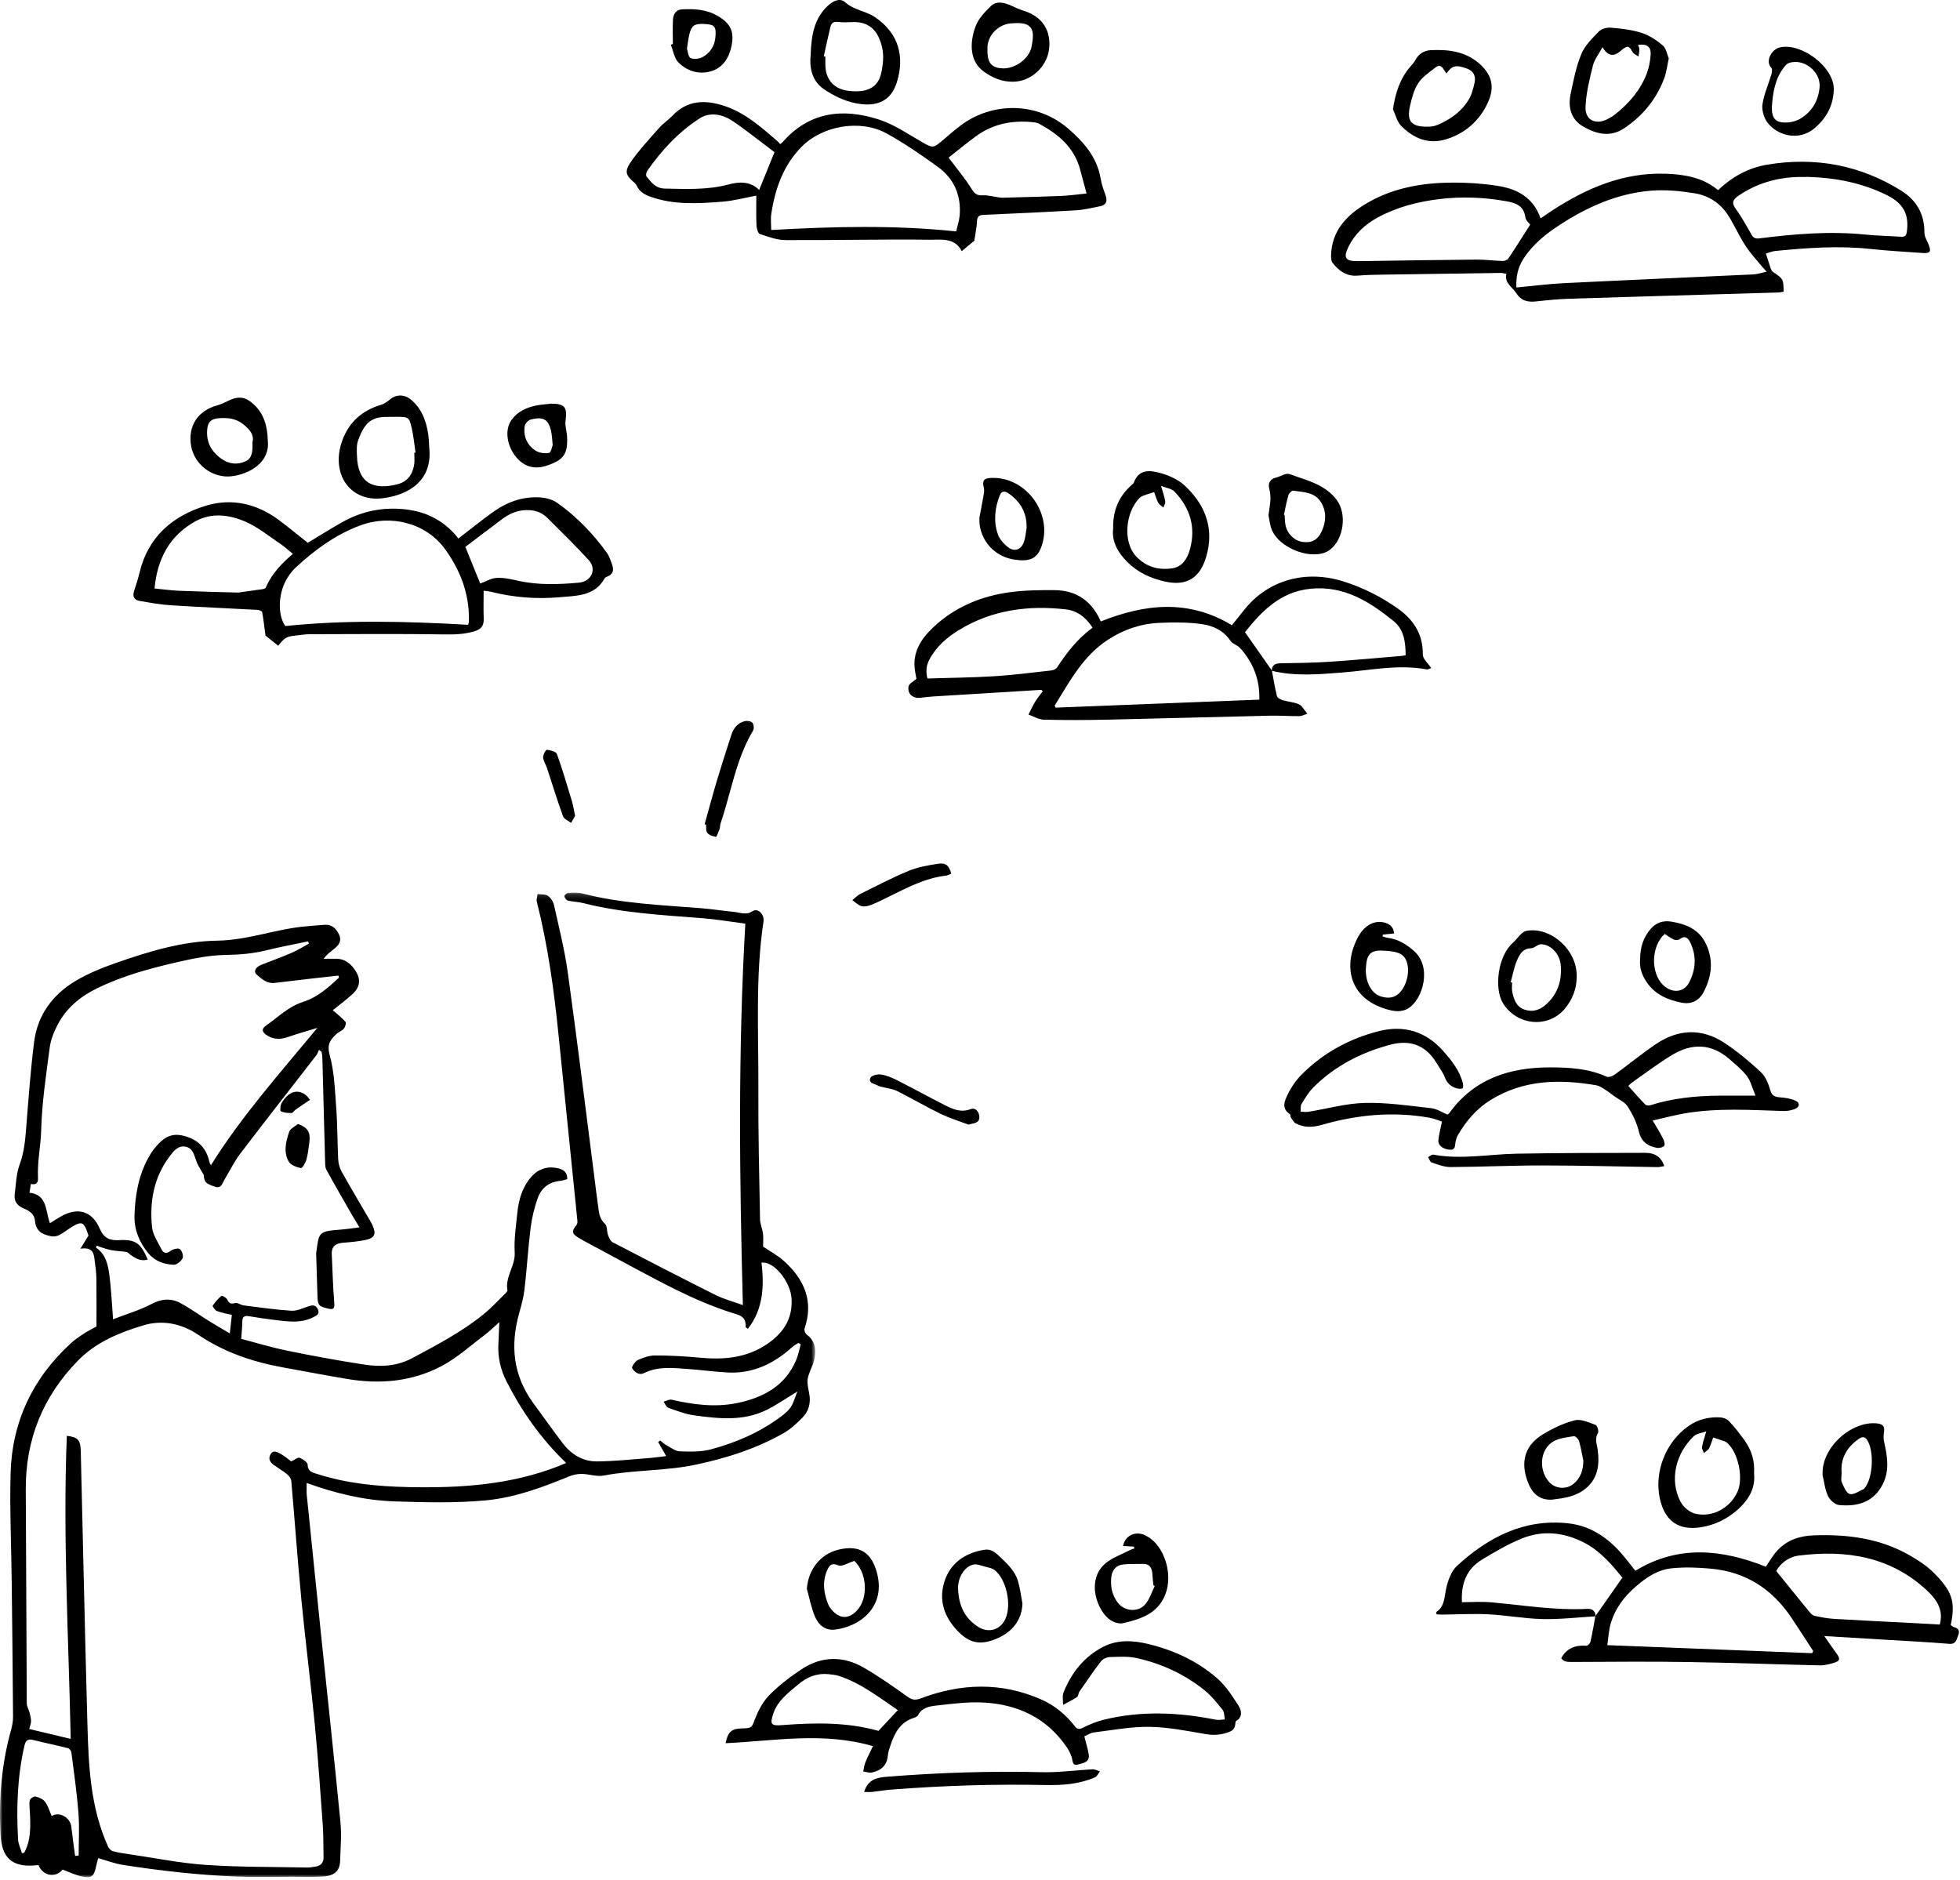 <?xml version="1.0" encoding="UTF-8"?>
<svg width="366px" height="351px" viewBox="0 0 366 351" version="1.1" xmlns="http://www.w3.org/2000/svg" xmlns:xlink="http://www.w3.org/1999/xlink">
    <!-- Generator: Sketch 56.3 (81716) - https://sketch.com -->
    <title>Group 76</title>
    <desc>Created with Sketch.</desc>
    <defs>
        <polygon id="path-1" points="0 0.153 152.237 0.153 152.237 184 0 184"></polygon>
    </defs>
    <g id="Page-1" stroke="none" stroke-width="1" fill="none" fill-rule="evenodd">
        <g id="2.-Equip-Your-Team-Copy" transform="translate(-355, -1187)">
            <g id="Group-76" transform="translate(355, 1187)">
                <g id="Group-3" transform="translate(0, 166.539)">
                    <mask id="mask-2" fill="white">
                        <use xlink:href="#path-1"></use>
                    </mask>
                    <g id="Clip-2"></g>
                    <path d="M21.103,79.823 C23.64,78.841 26.09,78.13 28.3,76.966 C30.196,75.966 31.948,75.85 33.71,76.805 C35.618,77.838 37.387,79.124 39.233,80.275 C40.378,80.987 41.554,81.651 42.921,82.459 C43.059,81.175 43.17,80.132 43.291,79.002 C42.299,78.758 41.361,78.609 40.494,78.275 C40.143,78.139 39.645,77.413 39.727,77.285 C40.167,76.6 40.728,75.971 41.353,75.448 C41.461,75.358 42.245,75.778 42.415,76.114 C42.761,76.802 43.047,77.041 43.875,76.788 C44.327,76.65 44.941,77.159 45.5,77.23 C48.464,77.605 51.427,78.034 54.405,78.224 C55.427,78.29 56.506,77.764 57.53,77.422 C58.299,77.165 58.937,77.056 59.351,77.939 C59.786,78.867 59.081,79.144 58.48,79.448 C56.059,80.669 53.521,80.21 51.005,79.909 C49.48,79.725 47.96,79.487 46.442,79.24 C45.636,79.111 45.261,79.368 45.25,80.222 C45.237,81.186 45.133,82.153 45.045,83.481 C47.73,84.177 50.659,85.073 53.648,85.684 C58.379,86.656 63.136,87.528 67.909,88.263 C71.016,88.745 74.068,88.635 77.016,87.056 C81.619,84.594 86.24,82.18 90.307,78.876 C91.743,77.707 93.008,76.329 94.337,75.031 C94.524,74.849 94.782,74.555 94.748,74.361 C94.309,71.85 96.259,69.85 96.111,67.334 C95.969,64.912 96.348,62.452 96.595,60.017 C96.845,57.553 97.494,55.2 99.168,53.276 C100.535,51.706 102.265,51.142 104.311,51.653 C105.276,51.892 105.946,52.392 105.93,53.654 C105.506,53.76 105.048,53.934 104.577,53.98 C102.495,54.175 101.067,55.336 100.407,57.206 C99.78,58.983 99.323,60.859 99.089,62.728 C98.611,66.546 98.389,70.391 97.946,74.213 C97.771,75.733 97.353,77.234 96.938,78.715 C95.261,84.686 95.816,90.296 99.542,95.415 C101.382,97.942 103.201,100.487 105.091,102.977 C106.681,105.075 108.852,106.383 111.474,106.362 C114.787,106.338 118.097,105.965 121.407,105.719 C122.374,105.644 123.335,105.493 124.399,105.364 C123.832,104.377 123.367,103.569 122.902,102.76 C123.028,102.656 123.153,102.552 123.278,102.45 C123.668,102.751 124.025,103.112 124.454,103.343 C125.266,103.781 126.107,104.448 126.956,104.478 C128.889,104.549 130.916,104.599 132.758,104.109 C137.464,102.853 141.913,100.918 145.854,97.975 C146.537,97.466 147.231,96.882 147.691,96.18 C148.19,95.422 148.421,94.489 148.898,93.312 C146.745,94.615 145.077,95.764 143.287,96.677 C138.928,98.897 134.281,98.392 129.687,97.772 C128.015,97.549 126.387,96.912 124.781,96.344 C124.406,96.213 124.2,95.602 123.916,95.213 C124.416,95.078 124.962,94.737 125.407,94.838 C129.424,95.76 133.518,96.294 137.546,95.483 C142.394,94.505 146.64,92.337 148.694,87.376 C149.074,86.459 149.248,85.457 149.518,84.495 L149.093,84.237 C148.714,84.484 148.293,84.686 147.962,84.987 C144.541,88.093 140.628,89.995 135.91,89.758 C133.424,89.633 130.952,89.279 128.468,89.103 C125.717,88.909 122.943,88.559 120.316,89.846 C119.268,90.361 118.515,89.668 118.033,88.951 C117.899,88.751 118.588,87.671 119.103,87.431 C120.106,86.969 121.253,86.578 122.34,86.578 C125.05,86.578 127.77,86.718 130.469,86.975 C135.097,87.421 139.507,87.094 143.468,84.294 C146.429,82.203 148.085,79.535 147.794,75.796 C147.586,73.124 145.158,69.755 142.974,69.284 C142.803,69.246 142.623,69.252 142.198,69.219 C142.71,73.644 142.547,77.903 139.652,81.609 C139.358,81.374 139.232,81.319 139.234,81.269 C139.374,79.117 137.897,79.019 136.286,78.49 C132.859,77.362 129.511,75.918 126.274,74.317 C121.441,71.927 116.729,69.291 111.969,66.754 C110.623,66.035 109.265,65.332 107.957,64.549 C106.75,63.825 106.736,63.282 107.673,62.199 C107.834,62.013 107.841,61.633 107.813,61.353 C106.645,49.767 105.462,38.182 104.286,26.598 C103.44,18.262 102.3,9.975 100.242,1.837 C100.133,1.405 100.331,0.895 100.386,0.422 C101.037,0.51 101.822,0.407 102.304,0.742 C102.842,1.115 103.311,1.843 103.456,2.494 C104.378,6.649 105.434,10.796 106.017,15.005 C107.764,27.62 109.315,40.263 110.941,52.895 C111.184,54.785 111.397,56.676 111.67,58.562 C111.848,59.795 111.879,61.041 112.983,62.013 C113.42,62.398 113.282,63.385 113.525,64.052 C113.709,64.558 113.97,65.209 114.388,65.427 C120.775,68.757 127.176,72.064 133.62,75.287 C135.177,76.064 136.901,76.51 138.721,77.174 C138.083,53.309 137.808,29.733 139.177,5.947 C136.559,5.604 133.899,5.138 131.22,4.928 C123.712,4.338 116.184,3.95 108.837,2.088 C107.923,1.857 106.952,1.851 106.035,1.627 C105.756,1.56 105.442,1.131 105.392,0.829 C105.362,0.649 105.811,0.211 106.06,0.199 C106.956,0.155 107.899,0.086 108.752,0.307 C116.045,2.197 123.53,2.465 130.979,3.063 C133.01,3.228 135.028,3.547 137.057,3.741 C138.2,3.852 139.266,4.423 140.523,3.616 C141.531,2.97 142.777,4.194 142.571,5.564 C141.024,15.844 141.666,26.189 141.612,36.511 C141.569,44.717 141.775,52.922 141.922,61.129 C141.939,62.028 142.36,62.913 142.475,63.821 C142.571,64.582 142.494,65.368 142.494,66.249 C143.668,67.049 145.209,67.861 146.455,68.996 C150.189,72.394 151.985,76.454 150.236,81.558 C150.135,81.856 150.353,82.457 150.617,82.654 C152.401,83.989 152.461,85.749 151.98,87.668 C151.892,88.017 151.74,88.353 151.603,88.688 C150.592,91.144 150.624,91.136 151.117,93.736 C151.431,95.388 151.043,96.96 149.875,98.156 C148.809,99.248 147.644,100.329 146.331,101.076 C141.262,103.962 135.851,105.698 130.085,106.939 C124.31,108.183 118.46,107.906 112.727,109.004 C111.415,109.255 109.966,108.701 108.579,108.694 C107.751,108.688 106.871,108.907 106.097,109.225 C101.133,111.275 96.041,113.139 90.726,113.636 C85.066,114.165 79.32,114.014 73.623,113.825 C68.098,113.638 62.723,112.364 57.274,110.389 C57.274,111.245 57.214,111.945 57.283,112.632 C58.157,121.291 59.042,129.951 59.941,138.608 C61.153,150.286 62.428,161.957 63.566,173.639 C63.801,176.058 63.593,178.525 63.513,180.968 C63.454,182.817 62.446,183.758 60.283,183.886 C58.389,183.996 56.484,183.922 54.585,183.923 C51.139,183.924 47.689,184.022 44.248,183.893 C40.771,183.764 37.295,183.489 33.833,183.132 C30.193,182.757 26.561,182.274 22.945,181.708 C21.421,181.47 19.95,180.898 18.335,180.445 C18.162,181.119 18.038,181.537 17.949,181.964 C17.557,183.851 17.105,184.256 15.265,183.864 C14.078,183.613 12.958,183.05 11.69,182.584 C10.421,184.139 8.064,183.862 7.172,181.738 C2.231,182.349 0.33,180.412 0.1,176.037 C-0.245,169.469 0.274,162.952 2.047,156.573 C2.274,155.758 2.442,154.893 2.436,154.053 C2.377,145.577 2.283,137.099 2.185,128.624 C2.108,121.96 1.8,115.293 1.977,108.636 C2.235,98.954 6.115,90.799 13.282,84.254 C14.013,83.585 14.853,83.022 15.688,82.484 C16.522,81.945 17.414,81.496 18.015,81.159 C18.015,78.047 18.041,75.111 18.001,72.174 C17.986,71.135 17.833,70.097 17.703,69.064 C17.539,67.754 17.56,66.267 15.015,66.638 C15.66,65.591 16.038,64.978 16.527,64.183 C15.611,61.413 15.305,61.31 12.624,63.086 C11.664,63.721 10.823,64.576 9.445,64.294 C7.816,63.962 6.68,63.304 6.543,61.465 C6.451,60.23 5.534,59.575 4.503,59.157 C3.247,58.647 2.564,57.807 2.745,56.447 C2.994,54.577 3.04,52.614 3.681,50.879 C4.547,48.529 4.725,46.157 4.918,43.727 C5.336,38.49 5.71,33.245 6.37,28.035 C7.007,23.009 9.818,19.203 14.103,16.642 C16.378,15.284 18.888,14.252 21.398,13.37 C27.612,11.184 33.989,9.22 40.569,9.118 C46.345,9.028 51.653,6.88 57.29,6.431 C58.419,6.34 59.545,6.212 60.676,6.151 C61.978,6.082 62.752,6.833 63.287,7.931 C63.862,9.11 63.326,9.922 62.432,10.62 C61.739,11.162 61.033,11.688 60.42,12.499 C61.17,12.499 61.919,12.511 62.668,12.496 C64.418,12.461 65.586,13.466 66.422,14.806 C67.449,16.453 67.2,17.866 65.742,19.172 C64.532,20.258 63.225,21.233 62.145,22.105 C62.943,22.811 63.807,23.471 64.511,24.27 C64.686,24.468 64.475,25.227 64.213,25.54 C63.848,25.973 63.216,26.172 62.794,26.572 C61.691,27.619 61.016,28.47 61.558,30.438 C62.461,33.718 62.549,37.24 62.805,40.673 C63.034,43.745 62.991,46.837 63.149,49.914 C63.19,50.691 63.398,51.535 63.774,52.209 C65.498,55.291 67.309,58.324 69.086,61.376 C69.246,61.65 69.405,61.925 69.537,62.214 C70.309,63.907 69.983,64.665 68.175,65.026 C66.847,65.29 65.486,65.421 64.133,65.522 C62.762,65.629 61.88,66.136 61.953,67.665 C62.096,70.692 62.168,73.725 62.42,76.743 C62.509,77.814 62.29,78.061 61.295,77.832 C59.499,77.418 59.327,77.213 59.281,75.389 C59.215,72.808 59.121,70.228 59.041,67.65 C59.038,67.558 59.041,67.466 59.054,67.377 C59.566,63.803 59.307,63.376 63.353,63.099 C64.513,63.02 65.667,62.833 67.133,62.657 C66.525,61.651 66.055,60.908 65.618,60.145 C64.044,57.395 62.458,54.654 60.936,51.876 C60.697,51.438 60.719,50.836 60.705,50.306 C60.524,43.785 60.362,37.263 60.187,30.741 C60.178,30.448 60.093,30.155 60.044,29.863 C59.887,29.744 59.73,29.627 59.572,29.508 C59.392,29.867 59.266,30.267 59.024,30.581 C54.311,36.676 49.549,42.736 44.884,48.867 C43.74,50.373 42.903,52.111 41.919,53.739 C41.5,54.431 41.345,55.484 40.092,55.051 C38.361,54.456 38.168,54.211 38.031,52.836 C37.607,52.08 37.11,51.352 36.773,50.56 C36.283,49.413 36.156,47.922 34.707,47.599 C33.248,47.275 32.371,48.468 31.629,49.459 C28.707,53.364 27.916,57.885 28.388,62.594 C28.532,64.041 29.486,65.428 30.175,66.79 C30.527,67.484 31.08,67.636 31.842,67.058 C32.287,66.721 33.216,66.474 33.574,66.715 C33.979,66.986 34.292,67.992 34.092,68.418 C33.828,68.978 33.013,69.653 32.456,69.635 C30.615,69.579 28.904,68.957 27.672,67.456 C26.002,65.421 25.034,63.038 25.113,60.443 C25.227,56.733 25.837,53.077 27.656,49.745 C27.959,49.188 28.281,48.636 28.669,48.139 C30.03,46.404 31.533,44.937 34.042,45.501 C36.606,46.077 38.368,47.495 39.024,50.12 C39.078,50.339 39.147,50.553 39.214,50.769 C39.228,50.809 39.267,50.843 39.403,51.025 C45.109,41.901 52.207,33.931 59.264,25.404 C57.219,26.032 55.464,26.521 53.744,27.116 C52.425,27.569 51.202,27.605 49.966,26.872 C48.968,26.277 48.734,25.643 49.64,25.009 C51.908,23.416 53.855,21.413 56.674,20.526 C59.236,19.718 61.322,17.866 63.298,16.03 C63.262,15.9 63.226,15.771 63.19,15.64 C61.557,15.822 59.923,15.995 58.291,16.183 C55.955,16.454 53.621,16.738 51.286,17.012 C49.861,17.178 48.894,16.285 47.94,15.469 C47.268,14.893 47.712,14.052 48.842,13.611 C50.741,12.871 52.655,12.168 54.524,11.361 C55.618,10.886 56.635,10.241 57.687,9.671 C57.636,9.531 57.586,9.392 57.535,9.251 C54.938,9.8 52.323,10.281 49.747,10.918 C47.221,11.543 44.705,11.745 42.093,11.787 C39.178,11.834 36.235,12.414 33.374,13.068 C28.116,14.268 22.899,15.666 18.021,18.067 C14.932,19.587 12.376,21.73 10.77,24.802 C10.068,26.145 9.472,27.642 9.276,29.13 C8.602,34.252 7.827,39.391 7.689,44.539 C7.608,47.505 6.95,50.407 7.095,53.364 C7.139,54.278 6.855,54.773 5.767,54.548 C5.677,55.103 5.601,55.583 5.504,56.184 C8.887,56.575 8.451,59.568 9.323,61.874 C10.028,61.441 10.656,61.038 11.299,60.663 C14.466,58.818 17.187,59.556 18.637,62.919 C19.389,64.66 20.47,65.141 22.209,65.043 C25.284,64.864 26.303,65.59 27.587,68.683 C26.3,69.035 25.323,68.463 24.372,67.797 C24.123,67.624 23.914,67.296 23.652,67.252 C22.672,67.093 21.665,67.091 20.694,66.895 C19.791,66.716 18.923,66.365 18.029,66.085 C17.979,66.3 17.921,66.439 17.946,66.456 C19.839,67.737 20.194,69.769 20.453,71.79 C20.723,73.897 20.827,76.028 20.999,78.15 C21.038,78.627 21.059,79.106 21.103,79.823 M93.247,80.356 C92.287,81.204 91.526,81.968 90.674,82.609 C88.007,84.621 85.492,86.931 82.578,88.493 C77.05,91.457 71.009,92.004 64.847,90.969 C60.823,90.293 56.815,89.528 52.799,88.799 C47.121,87.769 41.781,85.942 36.938,82.668 C33.891,80.609 30.296,79.891 26.79,80.945 C22.323,82.287 17.96,84.061 14.576,87.519 C8.007,94.237 4.75,102.276 4.811,111.689 C4.9,124.971 4.918,138.252 4.999,151.534 C5.003,152.12 5.374,152.7 5.526,153.294 C5.66,153.814 5.806,154.351 5.798,154.881 C5.792,155.35 5.584,155.816 5.452,156.332 C8.072,156.956 10.566,157.549 13.201,158.177 C12.816,139.226 11.723,120.43 12.477,101.584 C14.593,101.834 15.034,102.385 15.083,104.444 C15.491,121.484 15.857,138.526 16.327,155.566 C16.542,163.314 16.895,171.07 20.189,178.303 C20.353,178.666 20.752,179.066 21.116,179.162 C22.157,179.435 23.233,179.585 24.301,179.742 C29.002,180.428 33.685,181.386 38.411,181.708 C44.689,182.135 51.002,182.067 57.3,182.197 C57.839,182.207 58.386,182.118 58.921,182.028 C59.903,181.863 60.445,181.311 60.417,180.261 C60.364,178.272 60.419,176.275 60.276,174.292 C59.823,168.014 59.389,161.734 58.781,155.47 C58.029,147.72 57.033,139.995 56.284,132.244 C55.57,124.858 55.048,117.451 54.399,110.056 C54.36,109.62 54.024,109.106 53.672,108.817 C52.872,108.156 51.971,107.621 51.121,107.02 C50.409,106.519 50.048,105.847 50.522,105.037 C51.063,104.114 51.852,104.662 52.424,104.969 C53.229,105.4 53.926,106.032 54.376,106.364 C55.072,106.041 55.634,105.555 55.946,105.683 C56.547,105.928 57.435,106.511 57.443,106.969 C57.467,108.254 58.302,108.41 59.154,108.684 C64.734,110.49 70.489,111.037 76.318,111.159 C85.885,111.356 95.332,110.769 104.366,107.216 C104.837,107.031 105.299,106.829 105.724,106.651 C101.03,102.153 97.43,97.02 94.56,91.37 C93.48,89.243 92.947,86.947 93.062,84.532 C93.123,83.228 93.177,81.925 93.247,80.356 M14.024,180.037 C14.246,180.007 14.468,179.976 14.69,179.947 C14.69,177.304 14.854,174.65 14.651,172.023 C14.358,168.238 13.812,164.469 13.329,160.7 C13.291,160.405 12.948,159.977 12.673,159.91 C10.489,159.356 8.282,158.897 6.094,158.363 C5.155,158.135 4.779,158.522 4.579,159.386 C3.234,165.181 3.044,171.059 3.374,176.964 C3.422,177.828 3.848,178.671 4.099,179.522 C4.242,179.492 4.385,179.459 4.528,179.427 C5.794,177.072 5.709,174.507 5.583,171.935 C5.545,171.167 5.42,170.377 5.56,169.641 C5.618,169.333 6.329,168.871 6.63,168.945 C7.28,169.101 8.048,169.419 8.418,169.927 C8.985,170.704 9.259,171.697 9.653,172.59 C11.02,171.673 13.124,172.816 13.32,174.603 C13.519,176.419 13.786,178.226 14.024,180.037" id="Fill-1" fill="#000000" mask="url(#mask-2)"></path>
                </g>
                <path d="M329.76,47.349 C330.087,48.375 330.35,49.249 330.649,50.11 C330.733,50.352 330.872,50.631 331.072,50.768 C333.019,52.104 333.025,52.096 333.067,54.466 C332.739,54.517 332.398,54.609 332.053,54.619 C319.053,55.007 306.052,55.374 293.053,55.783 C291.018,55.847 288.984,56.051 286.959,56.276 C285.364,56.453 284.109,56.26 283.122,54.714 C282.392,53.571 280.905,52.893 281.287,51.13 C280.875,51.061 280.576,50.964 280.28,50.968 C272.989,51.064 265.699,51.165 258.41,51.282 C256.78,51.308 255.145,51.33 253.522,51.468 C251.423,51.647 250.001,50.567 248.821,49.062 C248.558,48.727 248.545,48.129 248.558,47.656 C248.686,43.119 251.412,40.249 254.997,38.088 C259.528,35.357 264.6,34.291 269.809,34.129 C273.051,34.028 276.346,34.203 279.553,34.687 C283.168,35.232 286.313,36.794 287.681,40.785 C288.427,40.275 289.141,39.768 289.875,39.291 C296.331,35.096 303.202,32.158 311.096,32.445 C314.58,32.571 317.965,33.123 320.83,35.509 C323.448,32.995 326.518,31.322 330.008,30.744 C338.923,29.268 347.327,30.79 355.034,35.611 C357.885,37.395 359.382,39.992 359.356,43.449 C359.35,44.189 359.849,44.94 360.141,45.675 C360.659,46.98 360.423,47.345 359.041,47.245 C355.786,47.01 352.525,46.843 349.283,46.49 C343.338,45.843 337.426,46.287 331.513,46.865 C330.902,46.924 330.311,47.192 329.76,47.349 M329.895,50.733 C329.462,50.256 329.209,50.003 328.985,49.726 C327.938,48.43 326.784,47.202 325.886,45.81 C324.739,44.031 323.88,42.068 322.749,40.276 C321.301,37.98 319.091,36.521 316.478,36.098 C313.775,35.659 310.966,35.387 308.25,35.612 C302.027,36.127 296.45,38.617 291.252,41.995 C288.61,43.711 286.201,45.66 284.464,48.355 C283.409,49.989 283.075,51.748 283.167,53.684 C286.194,53.403 289.15,53.019 292.116,52.873 C303.877,52.294 315.642,51.796 327.404,51.241 C328.176,51.204 328.938,50.934 329.895,50.733 M285.739,41.947 C285.519,41.633 284.915,41.152 284.847,40.605 C284.575,38.411 283.004,37.882 281.243,37.57 C277.073,36.83 272.887,36.66 268.671,37.189 C264.635,37.695 260.76,38.694 257.175,40.664 C254.855,41.938 252.979,43.696 251.808,46.077 C250.8,48.126 251.238,48.764 253.434,48.768 C254.203,48.769 254.973,48.747 255.742,48.737 C262.392,48.644 269.041,48.528 275.691,48.476 C277.316,48.463 278.942,48.693 280.57,48.735 C280.94,48.745 281.477,48.546 281.668,48.262 C283.041,46.219 284.344,44.13 285.739,41.947 M337.801,33.042 C337.167,33.042 336.531,33.029 335.899,33.044 C331.815,33.144 328.043,34.226 324.641,36.544 C323.607,37.249 323.274,37.861 324.138,39.031 C325.237,40.516 326.124,42.162 327.04,43.774 C327.405,44.416 327.766,44.609 328.541,44.512 C335.113,43.688 341.696,43.129 348.326,43.804 C350.532,44.029 352.759,44.056 354.972,44.209 C355.635,44.255 355.947,44.07 356.056,43.367 C356.564,40.105 355.426,37.993 352.485,36.511 C347.858,34.179 342.932,33.212 337.801,33.042" id="Fill-4" fill="#000000"></path>
                <path d="M237.51,125.225 C237.81,126.821 238.055,128.431 238.453,130.001 C238.538,130.338 239.15,130.642 239.575,130.769 C240.555,131.063 241.629,131.102 242.546,131.511 C243.118,131.767 243.474,132.508 244.133,133.272 C243.555,133.458 243.1,133.728 242.643,133.731 C240.786,133.744 238.928,133.604 237.073,133.646 C226.969,133.877 216.865,134.169 206.762,134.389 C202.819,134.475 198.872,134.491 194.932,134.393 C193.964,134.369 193.012,133.771 192.053,133.437 C192.469,132.626 192.84,131.789 193.313,131.013 C193.727,130.332 194.251,129.719 194.724,129.082 C194.532,128.918 194.471,128.82 194.414,128.823 C187.721,129.227 181.028,129.635 174.335,130.053 C173.521,130.104 172.709,130.195 171.9,130.3 C170.47,130.486 169.377,129.544 169.667,128.146 C169.771,127.647 170.547,127.288 171.127,126.765 C171.064,126.414 170.968,125.887 170.877,125.36 C170.289,121.932 171.928,119.362 174.238,117.175 C178.278,113.349 183.22,111.301 188.667,110.576 C191.392,110.214 194.173,110.185 196.929,110.204 C201.07,110.231 203.926,112.311 205.551,116.049 C213.781,112.764 221.923,111.854 230.036,116.753 C230.774,115.837 231.539,114.906 232.283,113.959 C236.778,108.239 243.859,106.369 250.88,108.578 C254.493,109.714 257.839,111.404 260.94,113.58 C263.945,115.69 265.739,118.4 265.69,122.248 C265.68,123.025 266.642,123.814 267.255,124.75 C266.996,124.832 266.676,125.053 266.406,125.002 C261.083,124.008 255.854,125.182 250.585,125.59 C246.215,125.928 241.82,126.33 237.476,125.254 C237.516,124.133 238.166,123.871 239.189,123.857 C242.222,123.816 245.258,123.774 248.284,123.575 C252.846,123.276 257.397,122.845 261.952,122.464 C262.125,122.45 262.293,122.38 262.488,122.329 C262.451,119.932 262.202,117.574 260.242,115.986 C255.745,112.344 250.974,109.333 244.771,109.937 C239.044,110.495 235.552,114.213 232.482,118.047 C234.267,120.595 235.889,122.91 237.51,125.225 M235.16,130.65 C235.275,126.972 234.041,123.753 231.569,121.017 C231.07,120.465 230.151,120.247 229.757,119.654 C228.497,117.756 226.558,116.862 224.552,116.567 C221.89,116.175 219.139,116.19 216.439,116.314 C212.992,116.474 209.788,117.571 206.87,119.478 C202.245,122.5 199.75,127.225 196.972,131.727 C196.943,131.775 197.018,131.887 197.1,132.145 C209.704,131.65 222.358,131.153 235.16,130.65 M204.021,117.215 C202.809,115.316 201.178,114.041 199.082,113.801 C192.074,112.997 185.33,113.858 179.171,117.589 C176.858,118.99 174.846,120.715 173.549,123.168 C172.919,124.358 172.863,125.539 173.194,126.699 C177.421,126.567 181.539,126.535 185.645,126.28 C189.202,126.059 192.745,125.6 196.29,125.203 C196.691,125.158 197.213,124.926 197.417,124.611 C199.226,121.823 201.25,119.237 204.021,117.215" id="Fill-6" fill="#000000"></path>
                <path d="M297.955,301.826 C294.668,302.016 291.378,302.413 288.097,302.343 C284.71,302.271 281.339,301.629 277.949,301.455 C275.117,301.308 272.268,301.482 269.426,301.507 C269.025,301.51 268.623,301.473 268.232,301.457 C268.232,301.161 268.198,301.025 268.237,300.999 C269.698,300.004 269.693,298.488 269.992,296.932 C270.301,295.318 270.95,293.428 272.102,292.374 C277.9,287.076 284.534,283.603 292.724,284.449 C296.865,284.876 300.11,287.029 302.787,290.109 C303.676,291.131 304.492,292.217 305.38,293.321 C313.377,288.441 321.517,289.303 329.737,292.56 C330.446,291.556 331.095,290.355 332.009,289.409 C333.788,287.567 336.059,286.809 338.629,286.714 C344.876,286.48 350.92,287.228 356.45,290.355 C358.131,291.305 359.817,292.398 361.164,293.759 C364.596,297.225 365.171,299.148 364.268,303.477 C364.458,303.595 364.657,303.787 364.89,303.85 C365.718,304.078 365.996,304.528 365.666,305.359 C365.34,306.18 365.286,307.08 363.929,306.965 C360.048,306.635 356.154,306.449 352.265,306.211 C348.473,305.98 344.679,305.755 340.66,305.514 C341.449,306.64 342.184,307.732 342.961,308.79 C343.672,309.758 343.602,310.174 342.461,310.513 C341.606,310.766 340.699,311.009 339.82,310.99 C331.665,310.806 323.512,310.495 315.356,310.366 C308.378,310.256 301.397,310.309 294.418,310.348 C292.42,310.36 292.127,310.378 291.539,309.651 C292.561,307.742 294.212,307.161 296.263,307.323 C296.493,307.341 296.921,306.878 296.99,306.577 C297.348,304.994 297.619,303.39 297.919,301.794 C299.563,299.445 301.208,297.097 302.958,294.598 C301.037,292.259 298.922,289.706 295.934,288.133 C292.099,286.114 288.047,285.681 284.018,287.357 C281.488,288.41 279.084,289.816 276.734,291.245 C273.926,292.952 272.799,295.618 272.994,299.189 C274.813,299.189 276.671,299.048 278.501,299.215 C284.452,299.758 290.371,300.74 296.379,300.436 C297.409,300.385 297.897,300.832 297.955,301.826 M338.399,308.714 C338.459,308.578 338.519,308.443 338.58,308.306 C337.2,306.192 335.848,304.057 334.433,301.965 C330.849,296.66 325.908,293.514 319.497,292.93 C317.069,292.709 314.587,292.611 312.171,292.86 C309.546,293.131 307.471,294.514 305.387,296.333 C303.214,298.227 301.707,300.283 300.859,302.881 C300.398,304.294 300.351,305.843 300.137,307.211 C313.091,307.72 325.745,308.217 338.399,308.714 M362.223,303.367 C362.968,300.698 361.664,298.737 359.98,297.141 C353.143,290.666 344.778,289.357 335.847,290.491 C333.983,290.726 332.42,291.985 331.688,293.368 C333.857,296.047 335.83,298.499 337.828,300.93 C338.099,301.26 338.456,301.653 338.835,301.735 C340.066,302.004 341.32,302.238 342.575,302.313 C347.634,302.615 352.697,302.85 357.759,303.115 C359.237,303.192 360.716,303.282 362.223,303.367" id="Fill-8" fill="#000000"></path>
                <path d="M57.465,101.36 C59.688,100.025 61.721,98.75 63.803,97.565 C67.541,95.438 71.537,94.623 75.841,95.133 C79.632,95.583 82.746,97.183 85.215,100.074 C85.361,100.246 85.484,100.436 85.582,100.568 C87.751,98.902 89.784,97.272 91.888,95.74 C94.564,93.793 97.556,92.655 100.903,92.89 C101.98,92.966 103.189,93.288 104.052,93.899 C107.662,96.457 110.718,99.618 113.306,103.207 C113.793,103.882 114.056,104.738 114.335,105.542 C114.653,106.465 114.462,107.241 113.447,107.646 C113.243,107.728 112.99,107.842 112.894,108.015 C111.04,111.356 107.654,111.237 104.579,111.519 C100.231,111.917 95.891,111.572 91.632,110.496 C91.237,110.397 90.828,110.363 90.424,110.313 C90.346,110.303 90.26,110.355 90.311,110.341 C90.311,112.084 90.258,113.783 90.326,115.477 C90.383,116.887 89.84,117.545 88.43,117.937 C86.653,118.431 84.941,118.498 83.108,118.47 C74.73,118.344 66.349,118.409 57.968,118.43 C57.023,118.433 56.075,118.587 55.13,118.69 C53.492,118.87 53.145,119.076 51.946,120.585 C51.083,119.891 50.218,119.196 49.577,118.68 C49.361,117.064 49.209,115.674 48.955,114.303 C48.919,114.111 48.385,113.905 48.071,113.887 C42.644,113.589 37.212,113.365 31.788,113.02 C29.86,112.897 27.945,112.537 26.035,112.205 C24.948,112.015 24.721,111.282 25.064,110.268 C25.442,109.155 25.797,108.028 26.07,106.886 C27.674,100.194 32.297,96.292 38.498,94.42 C43.249,92.986 47.947,94.044 52.026,97.07 C53.901,98.462 55.697,99.96 57.465,101.36 M87.391,116.672 C87.46,116.496 87.513,116.415 87.52,116.33 C87.546,116.06 87.567,115.789 87.568,115.518 C87.581,110.714 85.906,106.447 83.162,102.622 C79.483,97.495 72.841,96.102 67.448,98.053 C62.846,99.718 58.828,102.621 55.217,105.98 C54.691,106.468 54.239,107.055 53.837,107.652 C51.947,110.448 51.73,114.666 53.27,116.907 C64.651,115.726 75.996,116.025 87.391,116.672 M54.688,103.434 C53.846,102.749 53.187,102.121 52.443,101.622 C50.273,100.168 48.208,98.45 45.846,97.421 C42.87,96.126 39.536,95.673 36.529,97.325 C31.742,99.954 29.375,104.266 28.858,109.893 C30.34,110.036 31.849,110.251 33.367,110.315 C37.028,110.468 40.69,110.553 44.352,110.653 C44.657,110.662 44.965,110.581 45.273,110.539 C46.172,110.417 47.075,110.313 47.969,110.162 C48.544,110.066 49.48,110.061 49.617,109.741 C50.724,107.168 52.578,105.222 54.688,103.434 M89.674,108.969 C90.698,108.597 91.713,107.969 92.757,107.914 C94.085,107.845 95.453,108.161 96.77,108.454 C100.543,109.292 104.344,109.15 108.135,108.799 C110.445,108.585 111.469,106.291 109.966,104.635 C107.474,101.894 104.809,99.308 102.186,96.688 C101.069,95.571 99.688,95.188 98.09,95.262 C96.416,95.339 95.029,95.988 93.742,96.954 C91.441,98.681 89.15,100.421 86.897,102.122 C87.841,104.447 88.784,106.775 89.674,108.969" id="Fill-10" fill="#000000"></path>
                <path d="M145.682,26.908 C145.892,26.748 146.016,26.682 146.101,26.584 C151.111,20.831 157.431,20.137 164.19,22.341 C167.066,23.279 169.665,25.106 172.333,26.626 C174.093,27.629 174.312,27.673 175.905,26.311 C177.076,25.311 178.237,24.295 179.467,23.372 C185.122,19.129 193.546,18.854 199.56,24.092 C202.465,26.623 204.864,29.407 205.534,33.369 C205.713,34.432 206.088,35.47 206.455,36.49 C206.848,37.581 206.55,38.285 205.422,38.514 C203.919,38.819 202.409,39.182 200.886,39.272 C195.144,39.615 189.397,39.871 183.65,40.121 C182.787,40.158 182.485,40.453 182.444,41.325 C182.391,42.442 182.144,43.55 181.937,44.953 C181.374,45.419 180.541,46.108 179.586,46.897 C178.27,44.3 175.704,44.791 173.617,44.766 C164.655,44.659 155.688,44.879 146.725,44.835 C145.107,44.827 143.463,44.228 141.899,43.702 C141.535,43.579 141.286,42.645 141.26,42.072 C141.179,40.284 141.23,38.49 141.23,36.533 C139.199,36.908 137.054,37.493 134.875,37.665 C130.459,38.013 126.021,38.293 121.701,36.819 C120.498,36.408 119.442,35.901 118.897,34.667 C118.809,34.468 118.658,34.276 118.489,34.136 C116.821,32.749 116.544,32.012 117.875,30.12 C119.431,27.911 121.294,25.912 123.091,23.882 C123.837,23.039 124.813,22.403 125.591,21.584 C128.343,18.681 131.655,18.623 135.133,19.735 C139.12,21.01 142.163,23.777 145.259,26.434 C145.395,26.55 145.5,26.702 145.682,26.908 M178.551,43.211 C178.773,42.231 179.12,41.247 179.203,40.241 C179.513,36.473 178.141,33.338 175.104,31.142 C172.03,28.918 168.881,26.75 165.563,24.921 C160.69,22.235 153.629,23.433 149.708,27.387 C146.282,30.842 144.749,35.213 144.03,39.91 C143.878,40.906 144.008,41.946 144.008,42.95 C155.558,42.298 166.901,41.995 178.551,43.211 M202.899,36.135 C202.438,34.422 202.066,33.072 201.712,31.718 C200.62,27.53 197.62,25.037 194.019,23.094 C193.64,22.89 193.156,22.842 192.712,22.801 C188.881,22.44 185.311,23.173 182.174,25.49 C180.379,26.816 178.655,28.239 177.133,29.434 C178.638,31.445 180.214,33.304 181.482,35.353 C182.069,36.303 182.58,36.529 183.593,36.474 C184.482,36.426 185.388,36.697 186.287,36.822 C186.594,36.865 186.904,36.931 187.21,36.922 C190.873,36.822 194.536,36.739 198.195,36.586 C199.71,36.522 201.218,36.301 202.899,36.135 M144.624,28.416 C143.904,27.868 143.203,27.324 142.492,26.793 C140.605,25.384 138.77,23.897 136.809,22.598 C134.891,21.326 132.591,20.855 130.642,22.112 C126.727,24.636 123.568,28.032 120.898,31.855 C120.701,32.136 120.56,32.746 120.716,32.938 C121.613,34.034 122.402,35.183 124.153,35.216 C128.144,35.293 132.119,35.499 136.038,34.445 C138.106,33.888 140.146,33.858 141.763,35.468 C142.741,33.056 143.7,30.693 144.624,28.416" id="Fill-12" fill="#000000"></path>
                <path d="M202.481,324.247 C202.798,325.517 203.13,326.545 203.301,327.601 C203.546,329.114 202.234,329.233 201.302,329.493 C200.18,329.808 200.337,328.794 200.123,328.139 C199.916,327.505 199.617,326.877 199.243,326.326 C195.483,320.793 190.041,318.242 183.551,317.922 C180.679,317.78 177.766,318.169 174.889,318.485 C173.585,318.628 172.173,318.87 171.43,320.285 C171.304,320.527 170.937,320.698 170.646,320.791 C168.104,321.599 167.021,323.635 166.272,325.948 C166.077,326.552 165.842,327.166 165.796,327.788 C165.657,329.674 164.519,330.621 162.828,330.994 C162.322,331.106 161.744,330.879 161.199,330.809 C161.325,330.237 161.375,329.635 161.593,329.101 C162.02,328.06 162.541,327.059 163.009,326.069 C153.724,323.365 144.617,325.095 135.492,325.525 C135.913,323.414 136.61,322.816 138.429,322.767 C140.523,322.71 140.339,322.638 141.085,320.749 C141.702,319.188 142.593,317.598 143.77,316.429 C145.552,314.656 147.591,313.092 149.696,311.702 C153.438,309.232 157.433,309.187 161.28,311.404 C164.139,313.052 166.844,314.976 169.539,316.889 C170.402,317.501 171.01,317.501 171.976,317.139 C179.436,314.333 186.919,314.081 194.335,317.31 C196.869,318.412 198.981,320.13 200.676,322.318 C201.162,322.945 201.512,322.985 202.239,322.622 C203.482,322.001 204.8,321.459 206.147,321.13 C213.108,319.431 220.081,319.746 227.052,321.135 C227.583,321.239 228.161,321.104 228.717,321.081 C228.593,320.482 228.653,319.737 228.311,319.31 C227.274,318.01 226.21,316.669 224.925,315.633 C221.199,312.63 216.912,310.662 212.256,309.624 C210.654,309.268 208.927,309.385 207.261,309.433 C206.694,309.449 205.947,309.773 205.61,310.209 C204.183,312.059 202.873,313.995 201.545,315.918 C201.345,316.207 201.378,316.739 201.133,316.9 C200.3,317.45 199.39,317.885 198.51,318.362 C198.53,317.571 198.328,316.691 198.607,316.006 C200.101,312.329 202.475,309.322 206.057,307.498 C208.68,306.162 211.552,306.312 214.31,306.972 C219.131,308.122 223.603,310.165 227.338,313.448 C228.924,314.842 230.127,316.726 231.282,318.528 C231.831,319.388 232.101,320.623 230.817,321.39 C230.78,321.411 230.733,321.452 230.728,321.488 C230.634,322.269 230.633,322.967 229.636,323.372 C228.143,323.977 226.735,324.088 225.143,323.82 C221.665,323.232 218.157,322.52 214.652,322.467 C211.196,322.415 207.725,323.085 204.27,323.511 C203.632,323.589 203.036,324.011 202.481,324.247 M167.658,319.344 C164.076,316.922 160.763,314.306 156.691,312.973 C156.054,312.765 155.362,312.694 154.689,312.627 C152.53,312.413 150.693,313.165 149.064,314.541 C147.193,316.119 145.184,317.594 144.38,320.052 C143.741,322.006 143.991,322.297 146.002,322.146 C152.075,321.69 158.127,321.551 164.044,323.219 C165.203,321.976 166.34,320.756 167.658,319.344" id="Fill-14" fill="#000000"></path>
                <path d="M308.613,209.242 C309.318,210.455 309.95,211.449 310.483,212.493 C310.709,212.934 310.966,213.617 310.777,213.936 C310.594,214.25 309.827,214.425 309.377,214.34 C307.676,214.02 306.49,213.224 306.036,211.298 C305.649,209.662 304.863,208.059 303.954,206.633 C303.423,205.798 302.303,205.336 301.445,204.709 C300.846,204.268 300.264,203.799 299.635,203.406 C299.144,203.099 298.613,202.755 298.062,202.659 C291.2,201.484 284.505,201.606 278.339,205.416 C275.731,207.026 273.81,209.297 272.272,211.908 C272.027,212.325 271.878,212.823 271.789,213.303 C271.668,213.957 271.815,214.755 270.76,214.697 C269.514,214.631 268.502,213.894 268.591,212.95 C268.695,211.846 269.002,210.759 269.267,209.443 C268.587,209.225 267.807,208.877 266.988,208.729 C260.161,207.507 253.44,208.152 246.821,210.055 C245.125,210.543 243.51,210.603 241.95,209.774 C241.559,209.566 241.315,209.054 241.048,208.652 C240.933,208.481 240.995,208.133 240.859,208.044 C239.19,206.951 239.917,205.5 240.492,204.316 C241.131,202.996 242.016,201.716 243.05,200.674 C247.071,196.629 251.945,193.965 257.445,192.563 C262.142,191.368 266.231,192.578 269.498,196.266 C271.07,198.042 272.541,199.879 273.152,202.234 C273.236,202.556 273.26,203.153 273.118,203.221 C272.812,203.368 272.358,203.334 272.007,203.231 C270.957,202.926 270.231,202.308 269.812,201.211 C269.447,200.254 268.796,199.403 268.26,198.513 C266.233,195.15 263.291,194.088 259.555,195.099 C254.124,196.572 249.238,199.06 245.237,203.076 C244.357,203.96 243.69,205.076 243.037,206.152 C242.81,206.524 242.921,207.099 242.876,207.582 C243.349,207.598 243.833,207.694 244.29,207.621 C247.82,207.05 251.334,206.043 254.874,205.957 C259.002,205.855 263.158,206.486 267.286,206.943 C268.315,207.057 269.284,207.719 270.293,208.133 C270.406,208.047 270.539,207.986 270.615,207.883 C275.272,201.415 281.93,199.311 289.5,199.321 C293.082,199.326 296.659,199.535 300.022,201.059 C300.399,201.229 301.132,200.95 301.538,200.657 C304.103,198.798 306.558,196.775 309.176,194.996 C313.32,192.18 317.702,191.949 321.935,194.696 C324.382,196.284 326.644,198.201 328.791,200.183 C329.663,200.985 330.2,202.301 330.541,203.482 C330.841,204.534 331.325,204.831 332.315,204.907 C333.315,204.984 334.37,205.125 335.264,205.533 C336.147,205.938 336.101,206.721 335.142,207.098 C334.497,207.351 333.755,207.489 333.062,207.47 C326.947,207.287 320.827,206.867 314.745,207.882 C312.844,208.198 310.974,208.712 308.613,209.242 M327.812,204.601 C327.204,203.158 326.921,201.888 326.205,200.944 C325.291,199.738 324.062,198.76 322.909,197.752 C319.56,194.825 315.913,194.787 312.255,196.992 C309.705,198.528 307.325,200.348 304.88,202.055 C304.526,202.303 304.228,202.627 304.055,202.779 C305.163,204.012 306.166,205.168 307.228,206.263 C307.401,206.444 307.877,206.478 308.154,206.391 C312.296,205.089 316.555,204.641 320.87,204.604 C322.988,204.587 325.104,204.601 327.812,204.601" id="Fill-16" fill="#000000"></path>
                <path d="M311.618,10.916 C311.31,12.318 311.19,13.466 310.806,14.516 C309.357,18.467 306.806,21.576 303.327,23.931 C300.644,25.746 297.975,25.001 295.539,23.566 C293.356,22.28 292.783,20.007 293.277,17.613 C293.801,15.073 294.306,12.479 295.286,10.101 C295.945,8.504 297.327,7.157 298.567,5.873 C299.051,5.374 300.055,5.104 300.782,5.168 C302.707,5.337 304.678,5.539 306.503,6.124 C307.947,6.587 309.332,7.486 310.494,8.484 C311.154,9.05 311.31,10.202 311.618,10.916 M299.244,8.817 C298.595,10.02 297.752,11.059 297.456,12.235 C296.82,14.756 296.194,17.335 296.073,19.914 C295.955,22.421 297.926,23.388 300.18,22.247 C300.7,21.983 301.208,21.668 301.665,21.304 C304.215,19.272 306.295,16.847 307.488,13.787 C307.92,12.678 308.145,11.447 308.232,10.255 C308.345,8.724 307.515,8.132 305.878,8.386 C305.965,8.647 306.116,8.9 306.116,9.153 C306.115,9.625 306.025,10.096 305.973,10.568 C305.589,10.283 305.057,10.08 304.845,9.7 C304.154,8.468 303.904,8.418 302.602,9.529 C301.291,10.65 300.256,10.486 299.244,8.817" id="Fill-18" fill="#000000"></path>
                <path d="M207.867,98.68 C207.783,95.283 208.952,92.652 211.332,90.551 C211.468,90.432 211.655,90.321 211.708,90.168 C212.613,87.552 214.75,87.8 216.663,88.328 C218.268,88.771 219.97,89.525 221.174,90.634 C224.746,93.922 226.583,98.036 225.5,102.967 C224.367,108.124 221.5,109.461 217.574,108.606 C214.876,108.019 212.423,106.875 210.474,104.911 C208.738,103.162 207.555,101.089 207.867,98.68 M215.519,91.886 C214.588,92.193 214.011,92.363 213.45,92.577 C213.207,92.67 212.964,92.819 212.781,93.002 C210.263,95.522 209.505,101.125 212.226,103.966 C214.082,105.905 216.403,106.503 218.933,106.12 C220.797,105.837 221.72,104.295 222.184,102.644 C223.355,98.491 222.251,94.841 219.301,91.783 C218.773,91.238 217.794,91.129 216.805,90.73 C217.156,91.968 217.454,92.778 217.591,93.614 C217.649,93.972 217.374,94.385 217.25,94.773 C216.917,94.477 216.47,94.242 216.277,93.873 C215.921,93.186 215.715,92.421 215.519,91.886" id="Fill-20" fill="#000000"></path>
                <path d="M327.541,275.115 C327.837,277.857 326.566,279.99 324.687,281.726 C322.709,283.554 320.324,284.769 317.625,285.195 C313.444,285.854 310.875,284.037 309.953,279.851 C308.844,274.821 311.092,269.204 315.349,266.261 C317.102,265.048 319.055,264.589 321.133,264.673 C321.716,264.696 322.448,264.93 322.827,265.336 C323.895,266.477 324.872,267.718 325.783,268.993 C327.081,270.812 327.698,272.866 327.541,275.115 M318.62,267.298 C317.675,267.637 316.804,267.702 316.313,268.167 C312.91,271.402 311.693,276.355 313.812,280.43 C314.315,281.398 315.475,282.385 316.513,282.647 C319.735,283.46 323.085,281.598 324.44,278.583 C325.572,276.068 324.655,271.45 322.643,269.562 C322.481,269.41 322.303,269.248 322.101,269.173 C321.459,268.934 320.803,268.735 319.908,268.439 C319.706,268.993 319.502,269.759 319.145,270.446 C318.955,270.814 318.502,271.046 318.167,271.339 C318.046,270.949 317.775,270.533 317.835,270.173 C317.973,269.337 318.27,268.527 318.62,267.298" id="Fill-22" fill="#000000"></path>
                <path d="M260.109,20.379 C260.588,17.326 261.429,14.656 263.387,12.408 C263.713,12.033 264.072,11.662 264.296,11.227 C264.896,10.052 265.95,9.432 267.131,9.371 C270.346,9.207 273.482,9.55 276.094,11.753 C278.576,13.846 279.201,16.211 277.838,19.161 C276.255,22.59 273.56,24.933 269.981,26.025 C266.721,27.021 263.88,25.802 261.606,23.456 C260.852,22.678 260.594,21.419 260.109,20.379 M270.112,13.708 C269.512,13.043 269.203,11.718 268.082,12.584 C266.924,13.478 265.617,14.337 264.84,15.517 C264.027,16.752 263.63,18.321 263.296,19.798 C262.654,22.622 263.461,23.86 267.176,23.632 C267.791,23.594 268.419,23.352 268.985,23.087 C271.114,22.091 272.97,20.698 274.208,18.69 C274.8,17.728 275.118,16.551 275.358,15.428 C275.607,14.267 275.199,13.276 273.964,12.822 C271.902,12.065 271.167,12.198 270.112,13.708" id="Fill-24" fill="#000000"></path>
                <path d="M80.16,83.639 C80.778,89.557 76.592,92.378 71.512,93.034 C65.274,93.838 61.585,88.303 64,82.039 C65.269,78.748 67.673,76.641 71.069,75.622 C71.752,75.417 72.403,74.967 72.951,74.493 C73.887,73.683 75.453,73.611 76.574,74.496 C78.695,76.169 79.574,78.503 79.961,81.069 C80.088,81.916 80.097,82.782 80.16,83.639 M77.361,84.545 L77.591,84.522 C77.366,83.007 77.235,81.471 76.893,79.982 C76.416,77.898 76.287,77.861 74.225,77.838 C73.637,77.831 73.049,77.858 72.461,77.851 C69.444,77.812 68.098,78.784 66.849,82.314 C66.56,83.131 66.629,84.101 66.65,84.998 C66.77,90.24 69.698,91.58 74.23,90.426 C76.08,89.955 77.084,88.576 77.345,86.711 C77.444,86.002 77.361,85.268 77.361,84.545" id="Fill-26" fill="#000000"></path>
                <path d="M151.381,10.204 C151.51,6.445 152.086,3.389 154.614,1.048 C155.564,0.168 156.868,-0.438 157.793,0.401 C159.444,1.901 161.651,2.024 163.395,3.205 C167.89,6.247 168.972,10.693 167.437,15.468 C166.366,18.802 163.801,20.115 159.665,19.254 C157.618,18.827 155.568,17.83 153.83,16.638 C151.472,15.02 151.139,12.38 151.381,10.204 M153.826,10.516 C153.928,10.536 154.029,10.556 154.13,10.576 C154.13,11.209 154.098,11.844 154.136,12.475 C154.287,15.006 155.847,16.638 158.388,16.954 C161.799,17.379 163.888,16.425 164.523,13.774 C164.903,12.187 165.079,10.381 164.711,8.824 C164.041,5.992 162.568,3.995 159.18,4.123 C158.277,4.158 157.36,4.212 156.471,4.095 C155.659,3.988 155.237,4.319 155.071,5.003 C154.627,6.833 154.238,8.677 153.826,10.516" id="Fill-28" fill="#000000"></path>
                <path d="M294.422,182.462 C294.423,184.481 293.707,186.622 292.132,188.453 C288.982,192.112 283.179,191.464 280.643,187.308 C279.011,184.632 279.623,178.566 282.557,176.003 C283.128,175.504 283.562,174.853 284.118,174.335 C284.395,174.078 284.787,173.859 285.156,173.801 C289.69,173.081 294.609,177.486 294.422,182.462 M282.098,183.416 C282.186,183.437 282.273,183.459 282.36,183.48 C282.36,184.022 282.28,184.577 282.375,185.102 C282.642,186.561 283.105,187.984 284.663,188.524 C286.252,189.074 287.622,188.603 288.867,187.427 C290.987,185.425 291.686,182.966 291.438,180.174 C291.255,178.115 289.575,176.33 287.736,176.331 C287.121,176.331 286.51,177.073 285.891,177.082 C284.326,177.101 283.759,178.249 283.293,179.308 C282.724,180.602 282.482,182.04 282.098,183.416" id="Fill-30" fill="#000000"></path>
                <path d="M190.925,299.424 C190.842,302.355 189.178,304.695 186.153,305.977 C183.094,307.274 181.072,306.91 178.783,304.52 C176.279,301.906 175.249,298.739 176.373,295.289 C177.485,291.876 180.166,290.029 183.704,289.415 C185.029,289.185 185.787,289.82 186.706,290.694 C188.14,292.057 189.56,293.375 190.113,295.316 C190.493,296.654 190.661,298.052 190.925,299.424 M178.906,296.717 C179.051,299.976 180.175,302.134 182.567,303.741 C184.521,305.053 186.801,304.409 187.756,302.275 C188.921,299.672 187.971,295.057 185.795,293.238 C185.298,292.823 184.525,292.711 183.86,292.532 C183.181,292.348 182.434,292.033 181.795,292.162 C180.084,292.507 178.815,294.642 178.906,296.717" id="Fill-32" fill="#000000"></path>
                <path d="M260.335,174.304 C259.57,174.386 258.896,174.459 258.22,174.531 C258.203,174.64 258.188,174.749 258.173,174.858 C258.518,174.955 258.857,175.096 259.211,175.142 C261.09,175.384 262.604,176.336 263.994,177.542 C267.466,180.55 265.697,186.505 263.091,188.22 C261.689,189.142 260.17,188.845 258.754,188.411 C251.658,186.241 250.837,179.981 253.652,174.876 C254.821,172.758 256.675,171.841 258.413,172.253 C259.398,172.486 260.174,172.961 260.335,174.304 M255.054,180.867 C254.928,183.297 256.051,185.451 257.743,186.029 C259.757,186.717 261.234,186.094 262.221,184.144 C263.341,181.93 263.132,179.055 261.6,178.179 C260.789,177.715 259.716,177.619 258.745,177.541 C255.987,177.319 255.212,178.029 255.062,180.732 C255.059,180.777 255.057,180.822 255.054,180.867" id="Fill-34" fill="#000000"></path>
                <path d="M211.764,288.817 C211.088,288.774 210.41,288.733 209.721,288.69 C210.052,286.906 211.707,285.978 213.422,286.524 C213.719,286.618 213.999,286.781 214.275,286.935 C218.417,289.257 220.404,298.168 214.242,301.56 C212.852,302.325 211.243,302.757 209.683,303.115 C209.023,303.267 208.126,302.998 207.511,302.63 C204.876,301.048 202.67,295 206.507,291.878 C207.795,290.83 209.468,290.252 210.972,289.473 C211.238,289.334 211.539,289.264 211.823,289.161 C211.803,289.046 211.784,288.932 211.764,288.817 M215.634,296.166 C215.55,296.12 215.466,296.075 215.381,296.029 C215.32,295.399 215.236,294.772 215.202,294.14 C215.143,292.952 214.843,292 213.378,292.041 C212.134,292.075 210.878,292.012 209.646,292.156 C208.354,292.31 207.651,293.279 207.522,294.476 C207.334,296.216 207.635,297.908 208.779,299.334 C210.094,300.974 212.657,301.118 213.956,299.464 C214.703,298.514 215.087,297.276 215.634,296.166" id="Fill-36" fill="#000000"></path>
                <path d="M189.156,15.256 C187.126,15.302 185.353,14.543 183.749,13.4 C181.188,11.577 180.921,8.288 182.196,4.858 C182.712,3.468 183.899,2.256 184.99,1.172 C186.048,0.121 187.417,0.448 188.681,0.991 C189.494,1.339 190.288,1.751 191.129,2.004 C194.614,3.052 196.377,5.733 195.879,9.318 C195.423,12.592 192.391,15.27 189.156,15.256 M184.394,8.967 C184.394,9.284 184.381,9.602 184.397,9.918 C184.5,11.883 185.337,12.709 187.274,12.769 C189.566,12.841 192.162,10.989 192.62,8.754 C193.257,5.648 192.919,4.047 189.19,4.345 C189.011,4.36 188.828,4.354 188.648,4.374 C186.292,4.634 184.369,6.703 184.394,8.967" id="Fill-38" fill="#000000"></path>
                <path d="M50.019,82.419 C50.386,86.379 46.537,88.569 43.203,88.941 C39.675,89.333 36.302,86.744 35.698,83.327 C35.032,79.557 36.928,76.661 40.658,75.667 C41.374,75.477 42.049,75.112 42.726,74.793 C44.023,74.179 45.292,73.959 46.57,74.858 C49.1,76.637 49.935,79.203 50.019,82.419 M47.143,82.578 C47.497,81.196 46.626,80.2 45.452,79.25 C44.062,78.126 42.51,77.969 40.841,78.101 C39.422,78.214 38.816,78.772 38.692,80.204 C38.489,82.541 39.442,84.315 41.332,85.662 C42.761,86.679 44.33,86.833 45.839,86.15 C47.189,85.538 47.178,84.12 47.143,82.578" id="Fill-40" fill="#000000"></path>
                <path d="M289.918,280.029 C287.798,280.211 286.346,279.125 285.561,277.373 C283.897,273.659 284.352,270.212 287.913,267.974 C289.799,266.788 291.9,265.788 294.042,265.229 C295.208,264.925 296.692,265.632 297.96,266.087 C298.269,266.197 298.588,267.289 298.389,267.616 C297.729,268.7 298.21,269.678 298.344,270.707 C298.712,273.527 298.42,276.135 295.977,278.062 C294.189,279.471 292.061,279.774 289.918,280.029 M295.67,272.779 C295.41,271.546 295.211,270.298 294.855,269.094 C294.743,268.714 294.165,268.149 293.886,268.193 C292.572,268.408 291.124,268.534 290.026,269.192 C287.607,270.644 287.278,274.308 289.146,276.604 C290.303,278.029 292.44,278.248 293.858,277.07 C295.192,275.962 295.63,274.493 295.67,272.779" id="Fill-42" fill="#000000"></path>
                <path d="M236.868,96.241 C237.022,95.045 237.197,94.155 237.232,93.26 C237.26,92.598 237.183,91.908 237.014,91.267 C236.735,90.222 237.183,89.445 238.282,89.18 C239.139,88.974 240.133,88.283 240.8,88.528 C243.973,89.699 247.451,90.422 249.639,93.395 C251.518,95.95 250.938,100.545 248.478,102.555 C248.101,102.862 247.645,103.121 247.183,103.267 C243.97,104.286 238.96,102.162 237.566,99.106 C237.131,98.151 237.052,97.034 236.868,96.241 M239.752,96.129 L239.882,96.17 C239.933,96.8 239.926,97.443 240.049,98.059 C240.374,99.687 241.718,100.985 243.218,101.195 C244.913,101.432 246.04,100.89 246.817,99.193 C247.622,97.444 247.742,95.607 246.726,93.87 C245.551,91.859 243.413,91.921 241.484,91.626 C241.226,91.586 240.699,92.104 240.597,92.452 C240.244,93.657 240.022,94.9 239.752,96.129" id="Fill-44" fill="#000000"></path>
                <path d="M161.36,334.625 C162.117,332.184 163.872,331.927 165.662,331.784 C175.282,331.014 184.912,330.698 194.567,330.936 C197.713,331.014 200.871,330.555 204.027,330.394 C204.473,330.371 204.935,330.649 205.39,330.79 C205.088,331.168 204.863,331.727 204.469,331.896 C201.543,333.169 198.395,333.398 195.285,333.334 C185.631,333.134 176.001,333.442 166.38,334.19 C165.209,334.283 164.048,334.493 162.879,334.617 C162.428,334.665 161.969,334.625 161.36,334.625" id="Fill-46" fill="#000000"></path>
                <path d="M310.778,217.753 C310.311,217.826 309.91,217.949 309.511,217.943 C302.364,217.84 295.216,217.639 288.069,217.632 C282.328,217.626 276.589,217.903 270.846,217.933 C269.668,217.939 268.467,217.453 267.316,217.074 C267.026,216.979 266.887,216.421 266.679,216.075 C267.005,215.912 267.362,215.565 267.648,215.616 C272.857,216.574 278.033,215.533 283.224,215.438 C291.234,215.288 299.247,215.296 307.257,215.279 C308.841,215.276 310.144,215.886 310.778,217.753" id="Fill-48" fill="#000000"></path>
                <path d="M150.666,296.691 C150.929,293.104 153.186,290.199 156.573,289.379 C160.569,288.412 162.858,289.952 163.832,294.001 C165.336,300.246 160.387,303.825 155.858,304.311 C154.072,304.503 152.847,303.409 152.219,301.967 C151.493,300.299 151.166,298.457 150.666,296.691 M159.531,291.483 C158.337,291.851 157.216,292.606 156.552,292.316 C155.273,291.755 154.869,292.33 154.474,293.203 C153.516,295.324 153.823,297.514 154.627,299.533 C155.009,300.492 156.045,301.54 157.004,301.833 C158.345,302.242 159.595,301.429 160.451,300.203 C162.201,297.693 161.666,293.431 159.531,291.483" id="Fill-50" fill="#000000"></path>
                <path d="M340.343,275.491 C340.031,270.268 345.79,265.302 350.489,265.803 C351.634,265.927 351.98,266.369 351.8,267.476 C351.705,268.054 351.702,268.686 351.831,269.255 C352.439,271.932 352.884,274.615 351.559,277.19 C349.86,280.493 346.94,281.373 343.435,281.051 C342.676,280.98 341.71,280.12 341.356,279.378 C340.791,278.19 340.658,276.798 340.343,275.491 M343.893,275.073 C343.893,275.662 343.717,276.328 343.933,276.823 C344.29,277.645 344.783,278.829 345.435,278.991 C346.178,279.178 347.16,278.413 348.035,278.054 C348.11,278.022 348.156,277.922 348.213,277.851 C349.766,275.955 349.996,270.96 348.664,268.909 C348.164,268.139 347.618,268.331 347.059,268.725 C344.867,270.267 343.665,272.322 343.893,275.073" id="Fill-52" fill="#000000"></path>
                <path d="M182.901,96.593 C183.175,95.139 183.462,93.688 183.713,92.231 C183.776,91.863 183.799,91.457 183.711,91.1 C183.378,89.745 183.706,89.294 185.14,89.243 C191.727,89.008 196.79,96.147 194.39,102.285 C193.552,104.43 192.079,104.948 189.223,104.465 C185.206,103.786 182.635,100.216 182.901,96.593 M191.701,98.633 C191.789,95.804 190.586,93.707 188.339,92.138 C187.676,91.674 187.045,91.625 186.697,92.502 C185.748,94.892 185.494,97.366 186.347,99.802 C186.655,100.684 187.4,101.512 188.146,102.119 C189.359,103.106 190.638,102.719 191.183,101.258 C191.491,100.434 191.537,99.511 191.701,98.633" id="Fill-54" fill="#000000"></path>
                <path d="M306.281,178.937 C306.284,176.972 306.841,175.055 308.257,173.443 C309.301,172.251 310.586,171.848 312.161,172.114 C314.767,172.555 317.094,173.464 318.394,175.935 C320.048,179.08 319.709,182.262 318.104,185.296 C317.276,186.864 315.83,187.601 313.988,187.232 C311.387,186.712 309.06,185.712 307.5,183.421 C306.61,182.113 306.077,180.696 306.281,178.937 M310.86,174.398 C308.332,176.66 308.176,181.627 310.57,183.954 C312.156,185.498 314.409,185.397 315.402,183.501 C316.673,181.083 316.858,178.482 315.599,175.941 C315.2,175.133 314.63,174.617 313.663,175.379 C313.418,175.573 312.868,175.58 312.555,175.445 C311.954,175.182 311.423,174.757 310.86,174.398" id="Fill-56" fill="#000000"></path>
                <path d="M342.424,16.781 C342.329,19.672 341.116,21.973 338.93,23.871 C335.839,26.554 331.752,25.212 330.019,22.851 C329.361,21.956 328.956,20.535 329.117,19.455 C329.398,17.568 330.226,15.765 330.775,13.913 C330.892,13.516 330.987,12.865 330.775,12.659 C329.563,11.48 330.809,9.201 332.366,8.849 C336.329,7.954 342.212,12.341 342.423,16.373 C342.43,16.509 342.424,16.645 342.424,16.781 M330.867,19.946 C330.837,22.079 331.502,22.904 333.472,22.884 C334.411,22.875 335.469,22.605 336.264,22.115 C338.385,20.807 339.541,18.822 339.779,16.306 C340.055,13.394 336.83,10.806 334.04,11.765 C333.695,11.884 333.399,12.238 333.157,12.543 C331.409,14.752 331.064,17.394 330.867,19.946" id="Fill-58" fill="#000000"></path>
                <path d="M125.646,8.21 C125.646,6.705 125.59,5.198 125.666,3.697 C125.717,2.67 126.218,1.805 127.364,1.746 C129.686,1.626 131.983,1.763 134.063,2.998 C136.466,4.425 137.166,5.938 136.579,8.679 C136.128,10.788 135.012,12.58 132.944,13.254 C130.654,14 128.372,13.341 126.689,11.666 C125.899,10.88 125.722,9.479 125.267,8.357 C125.394,8.308 125.52,8.259 125.646,8.21 M128.278,9.087 C128.437,9.546 128.495,10.604 128.956,10.827 C129.564,11.121 130.622,10.992 131.251,10.633 C132.586,9.87 133.424,8.622 133.584,7.02 C133.794,4.922 133.449,4.533 131.351,4.472 C129.65,4.423 129.16,4.749 128.733,6.38 C128.528,7.162 128.459,7.979 128.278,9.087" id="Fill-60" fill="#000000"></path>
                <path d="M102.948,75.377 C105.485,75.396 105.949,76.038 105.603,78.592 C105.474,79.542 105.85,80.549 105.894,81.535 C106.038,84.79 105.291,85.847 102.186,86.925 C99.763,87.766 97.734,87.148 96.177,85.094 C94.575,82.98 94.262,80.125 95.539,78.387 C96.665,76.854 98.304,76.088 100.124,75.725 C101.052,75.54 102.006,75.489 102.948,75.377 M103.208,83.118 C103.113,82.142 103.091,81.552 102.994,80.974 C102.56,78.376 101.58,77.686 99.054,78.36 C98.601,78.481 98.034,79.129 97.97,79.596 C97.711,81.49 98.419,83.126 100.012,84.155 C100.688,84.591 101.733,84.72 102.537,84.576 C102.897,84.511 103.076,83.432 103.208,83.118" id="Fill-62" fill="#000000"></path>
                <path d="M131.576,153.927 C132.339,151.202 133.064,148.467 133.874,145.756 C134.737,142.872 135.664,140.007 136.597,137.145 C136.997,135.919 137.794,134.982 139.078,134.667 C139.521,134.558 140.243,134.661 140.496,134.958 C140.763,135.272 140.841,136.064 140.626,136.423 C137.409,141.794 136.533,147.977 134.549,153.771 C134.433,154.109 134.478,154.502 134.358,154.837 C134.174,155.354 133.796,156.298 133.702,156.274 C132.864,156.059 131.84,155.923 131.863,154.679 C131.867,154.453 131.863,154.227 131.863,154 L131.576,153.927 Z" id="Fill-64" fill="#000000"></path>
                <path d="M177.631,163.145 C177.26,163.292 176.979,163.478 176.681,163.511 C172.855,163.939 169.52,165.698 166.145,167.357 C165.007,167.916 163.877,168.502 162.702,168.97 C162.14,169.194 161.428,169.361 160.878,169.211 C160.251,169.04 159.729,168.486 159.161,168.098 C159.651,167.704 160.088,167.205 160.637,166.933 C163.637,165.446 166.615,163.894 169.703,162.613 C171.388,161.913 173.26,161.599 175.079,161.306 C176.605,161.06 177.2,161.581 177.631,163.145" id="Fill-66" fill="#000000"></path>
                <path d="M180.85,210.015 C179.096,209.344 177.284,208.793 175.602,207.975 C172.879,206.652 170.261,205.115 167.556,203.751 C166.789,203.365 165.875,203.27 165.029,203.04 C164.638,202.933 164.201,202.898 163.869,202.695 C163.285,202.334 162.058,202.297 162.556,201.245 C162.758,200.82 163.857,200.56 164.487,200.653 C165.492,200.797 166.494,201.202 167.412,201.667 C170.401,203.179 173.337,204.797 176.323,206.316 C177.852,207.094 179.376,207.826 181.237,207.119 C182.181,206.76 182.813,207.632 182.867,208.486 C182.951,209.817 181.829,209.703 180.85,210.015" id="Fill-68" fill="#000000"></path>
                <path d="M107.391,152.339 C107.2,152.675 106.92,153.168 106.64,153.661 C106.121,153.256 105.32,152.952 105.131,152.428 C104.059,149.465 103.142,146.447 102.154,143.454 C101.928,142.768 101.466,142.118 101.42,141.43 C101.388,140.951 101.921,139.998 102.13,140.018 C102.794,140.081 103.836,140.351 104,140.806 C105.05,143.719 105.918,146.697 106.813,149.665 C107.046,150.44 107.16,151.25 107.391,152.339" id="Fill-70" fill="#000000"></path>
                <path d="M55.631,209.879 C57.457,210.549 58.014,211.402 57.766,213.316 C57.627,214.39 57.515,215.481 57.222,216.517 C57.048,217.132 56.432,218.177 56.213,218.129 C55.388,217.947 54.311,217.59 53.937,216.945 C52.889,215.143 53.372,213.156 54.016,211.316 C54.209,210.764 54.996,210.42 55.631,209.879" id="Fill-72" fill="#000000"></path>
                <path d="M57.89,205.378 C56.814,206.106 56.022,206.626 55.247,207.172 C54.955,207.378 54.707,207.832 54.431,207.839 C53.754,207.857 53.023,207.785 52.426,207.508 C52.265,207.433 52.338,206.397 52.59,205.969 C53.798,203.925 55.362,203.349 56.91,204.333 C57.349,204.612 57.648,205.112 57.89,205.378" id="Fill-74" fill="#000000"></path>
            </g>
        </g>
    </g>
</svg>